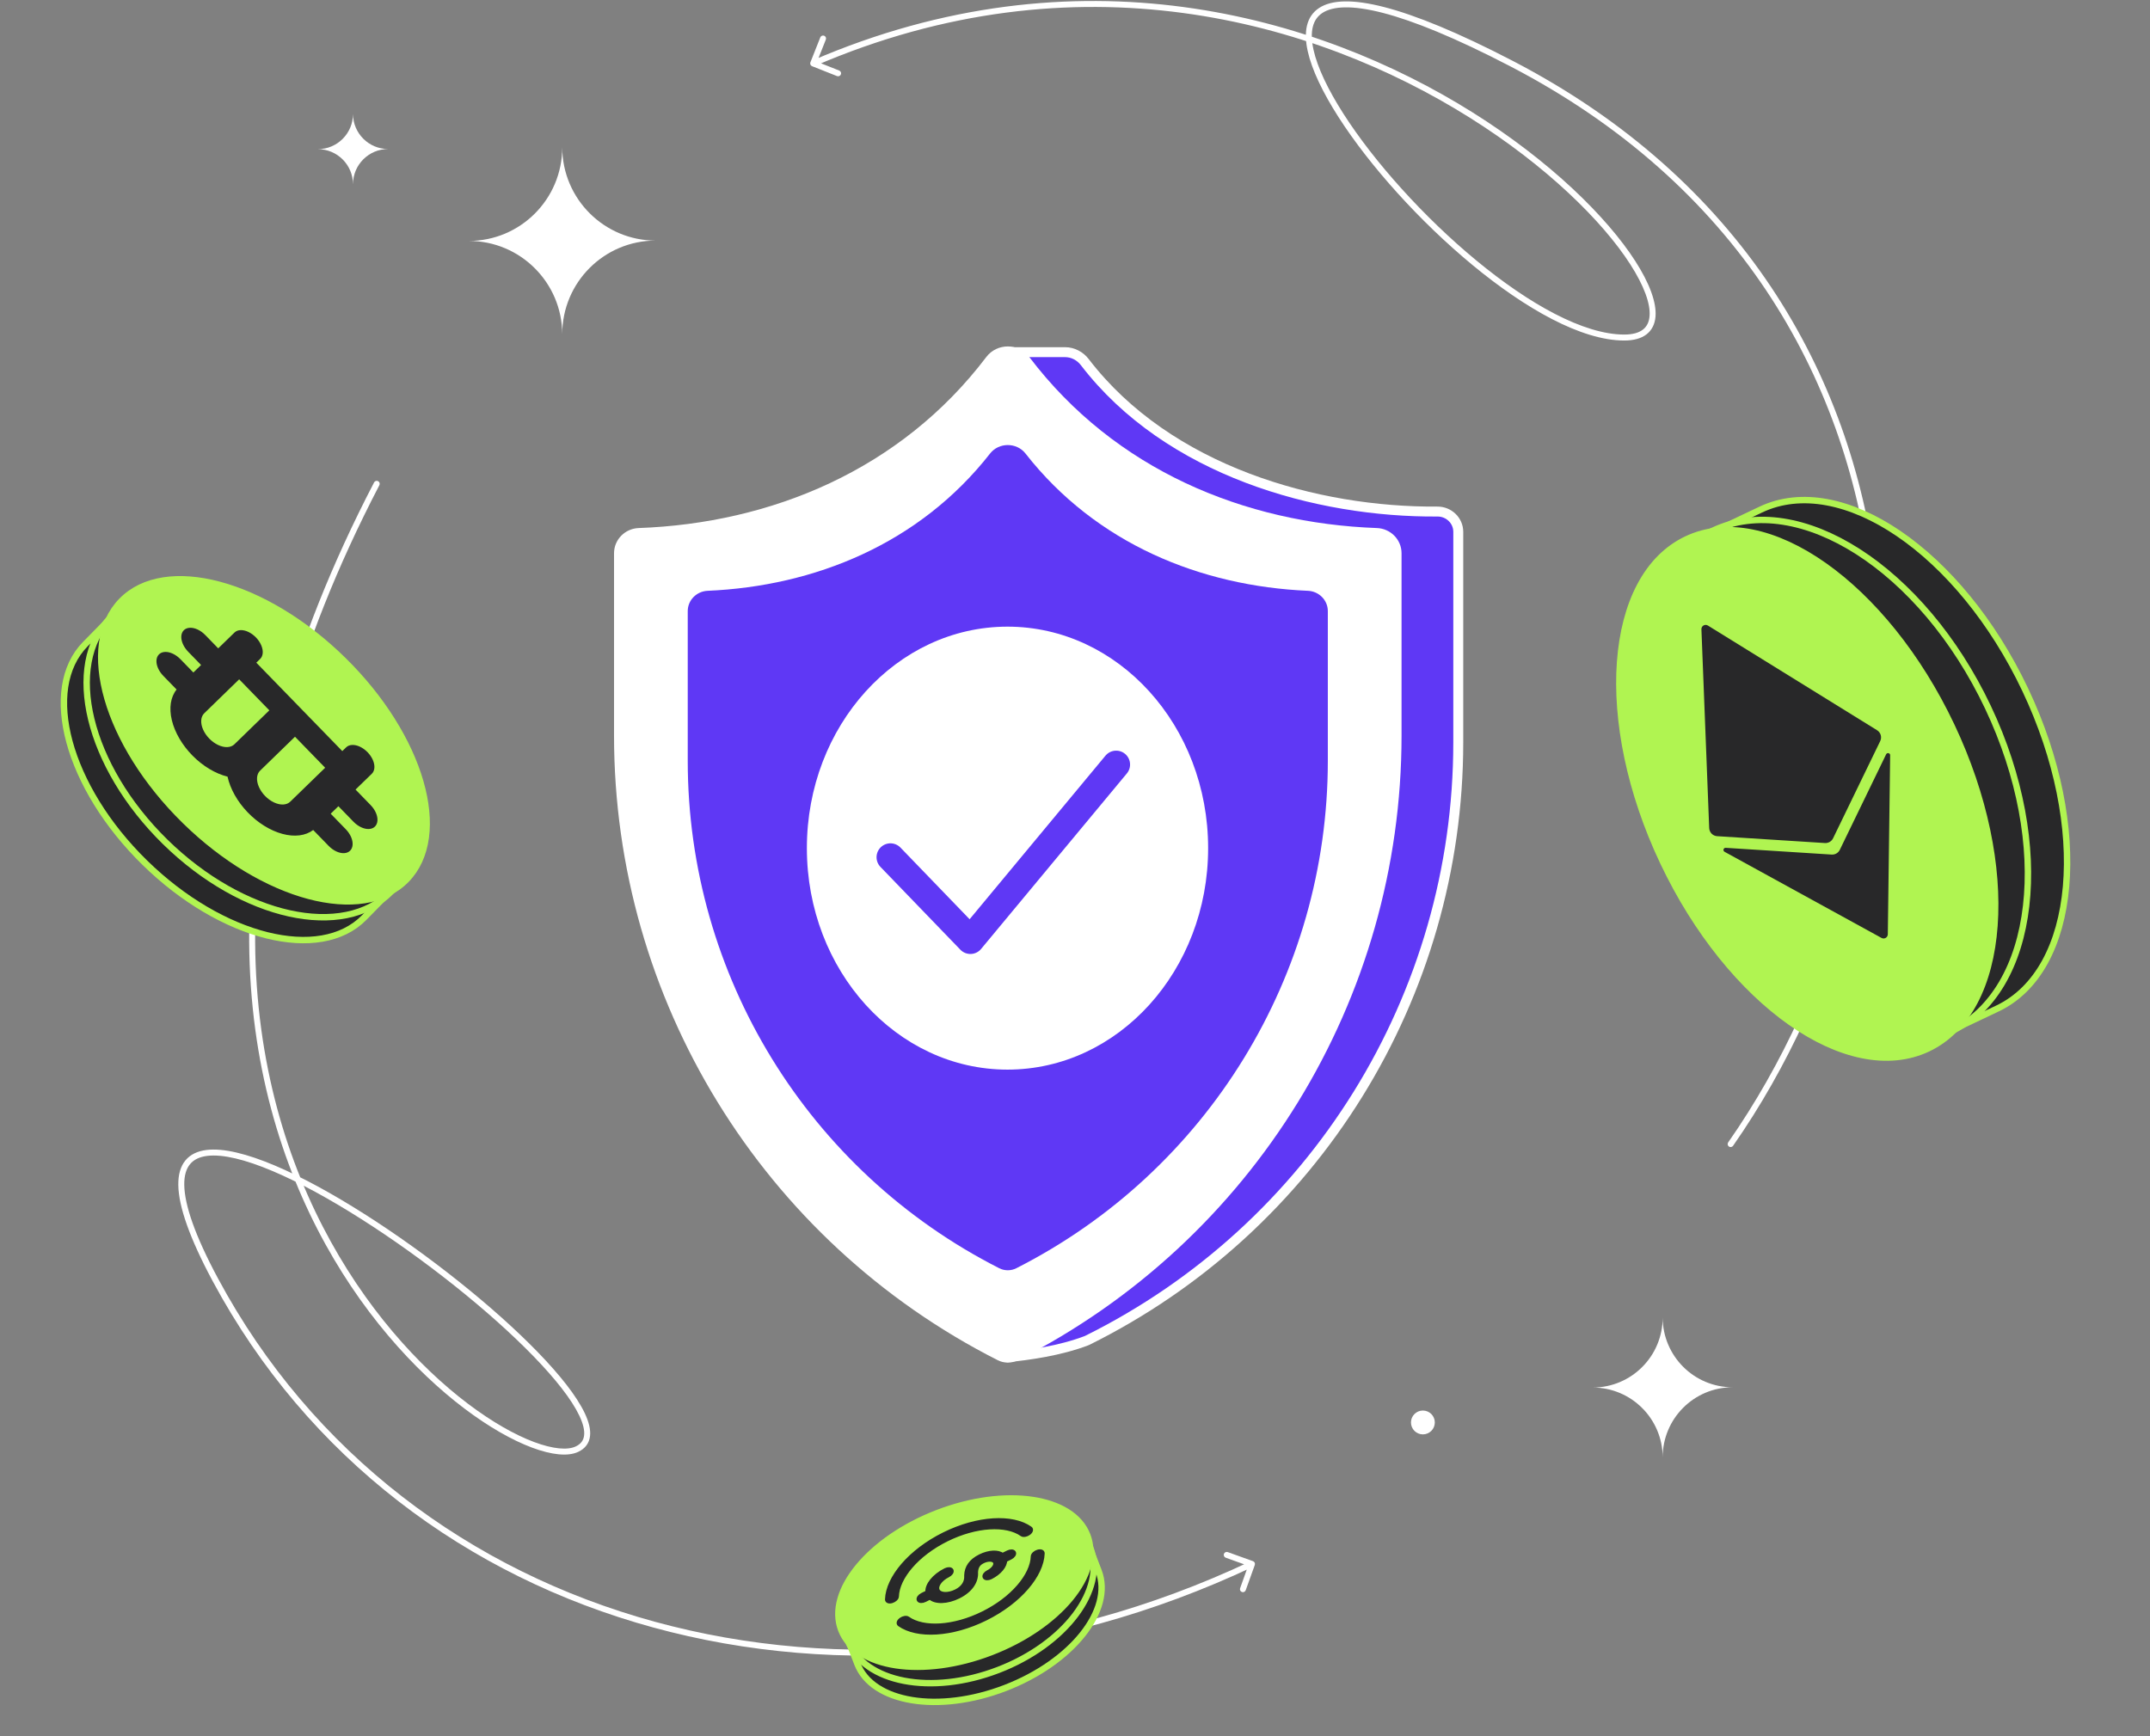 <?xml version="1.0" encoding="UTF-8"?> <svg xmlns="http://www.w3.org/2000/svg" width="541" height="437" viewBox="0 0 541 437" fill="none"><rect x="0" y="0" width="541" height="437" fill="#808080" stroke="none"/><path fill-rule="evenodd" clip-rule="evenodd" d="M141.473 37.098C141.521 50.058 152.032 60.55 164.99 60.55C152.003 60.55 141.476 71.089 141.477 84.09C141.429 71.129 130.918 60.637 117.96 60.637C130.947 60.637 141.474 50.098 141.473 37.098Z" fill="white"></path><path fill-rule="evenodd" clip-rule="evenodd" d="M88.823 28.683C88.841 33.559 92.796 37.507 97.671 37.507C92.785 37.507 88.824 41.472 88.825 46.363C88.807 41.487 84.852 37.539 79.977 37.539C84.863 37.539 88.823 33.574 88.823 28.683Z" fill="white"></path><path fill-rule="evenodd" clip-rule="evenodd" d="M418.374 331.593C418.41 341.293 426.277 349.146 435.975 349.146C426.255 349.146 418.376 357.034 418.377 366.764C418.341 357.064 410.475 349.211 400.777 349.211C410.496 349.211 418.375 341.323 418.374 331.593Z" fill="white"></path><path d="M272.966 91.141C294.03 118.614 331.459 128.975 361.696 128.746C364.554 128.725 366.942 130.993 366.942 133.851V186.828C366.942 250.69 330.734 309.029 273.507 337.373C266.671 340.003 258.783 341.054 253.524 341.58L253.523 88.631H268.007C269.96 88.631 271.778 89.592 272.966 91.141Z" fill="#5F38F5" stroke="white" stroke-width="2.5" stroke-linejoin="round"></path><path d="M249.184 90.596C227.325 119.429 194.305 132.934 160.757 134.147C157.997 134.246 155.758 136.475 155.758 139.237V185.152C155.758 251.075 192.811 311.403 251.611 341.211C252.854 341.842 254.323 341.842 255.566 341.211C314.366 311.403 351.419 251.075 351.419 185.152V139.237C351.419 136.475 349.18 134.246 346.42 134.147C312.872 132.934 279.852 119.429 257.993 90.596C255.814 87.722 251.363 87.722 249.184 90.596Z" fill="white" stroke="white" stroke-width="2.5"></path><path d="M249.128 114.143C231.33 136.892 204.942 147.529 178.053 148.692C175.294 148.811 173.055 151.038 173.055 153.8V191.491C173.055 245.414 203.345 294.766 251.425 319.179C252.783 319.869 254.389 319.869 255.747 319.179C303.827 294.766 334.118 245.414 334.118 191.491V153.8C334.118 151.038 331.878 148.811 329.119 148.692C302.23 147.529 275.842 136.892 258.044 114.143C255.82 111.299 251.353 111.299 249.128 114.143Z" fill="#5F38F5"></path><ellipse cx="253.515" cy="213.456" rx="50.484" ry="55.743" fill="white"></ellipse><path d="M224.062 215.746L244.177 236.594L280.857 192.42" stroke="#5F38F5" stroke-width="7" stroke-linecap="round" stroke-linejoin="round"></path><path d="M380.258 15.961L379.913 16.627L380.258 15.961ZM434.86 287.512C434.623 287.852 434.706 288.319 435.046 288.556C435.385 288.793 435.853 288.71 436.09 288.371L435.475 287.941L434.86 287.512ZM203.92 15.686C203.767 16.071 203.956 16.507 204.341 16.659L210.615 19.148C211 19.3 211.436 19.112 211.589 18.727C211.742 18.342 211.553 17.906 211.168 17.753L205.591 15.541L207.803 9.964C207.955 9.579 207.767 9.143 207.382 8.99C206.997 8.838 206.561 9.026 206.408 9.411L203.92 15.686ZM408.705 84.951V84.201C403.611 84.201 397.622 82.288 391.219 78.976C384.827 75.669 378.081 70.999 371.489 65.555C358.3 54.666 345.796 40.741 338.041 28.619C334.158 22.551 331.5 16.986 330.513 12.512C329.522 8.015 330.26 4.89 332.754 3.256C335.357 1.551 340.17 1.228 347.962 3.242C355.7 5.243 366.176 9.494 379.913 16.627L380.258 15.961L380.604 15.296C366.823 8.14 356.232 3.831 348.338 1.79C340.497 -0.237 335.112 -0.081 331.932 2.002C328.642 4.157 328.012 8.13 329.049 12.835C330.09 17.561 332.857 23.3 336.777 29.427C344.627 41.697 357.241 55.736 370.534 66.712C377.182 72.202 384.018 76.939 390.53 80.308C397.031 83.671 403.268 85.701 408.705 85.701V84.951ZM380.258 15.961L379.913 16.627C436.996 46.267 464.363 94.421 470.658 144.944C476.956 195.495 462.155 248.424 434.86 287.512L435.475 287.941L436.09 288.371C463.584 248.998 478.494 195.7 472.146 144.758C465.796 93.787 438.161 45.182 380.604 15.296L380.258 15.961ZM204.617 15.962L204.915 16.651C271.092 -11.943 330.939 5.224 369.737 29.555C389.146 41.726 403.24 55.662 410.21 66.5C413.715 71.95 415.332 76.484 415.075 79.568C414.949 81.073 414.383 82.192 413.403 82.952C412.403 83.727 410.879 84.201 408.705 84.201V84.951V85.701C411.074 85.701 412.968 85.187 414.322 84.138C415.695 83.073 416.416 81.533 416.57 79.693C416.87 76.088 415.012 71.194 411.472 65.689C404.352 54.618 390.075 40.539 370.534 28.284C331.432 3.763 271.062 -13.564 204.32 15.274L204.617 15.962Z" fill="white"></path><path d="M145.177 364.722L145.496 365.401L145.177 364.722ZM54.203 322.127L54.864 321.772L54.203 322.127ZM315.741 393.867C315.881 393.477 315.678 393.048 315.289 392.908L308.936 390.627C308.546 390.487 308.116 390.69 307.976 391.079C307.836 391.469 308.039 391.899 308.429 392.039L314.076 394.066L312.048 399.713C311.908 400.103 312.111 400.533 312.501 400.673C312.891 400.813 313.32 400.61 313.46 400.22L315.741 393.867ZM95.461 122.109C95.652 121.742 95.509 121.289 95.142 121.098C94.774 120.907 94.321 121.05 94.13 121.417L94.796 121.763L95.461 122.109ZM145.177 364.722L145.496 365.401C147.262 364.572 148.252 363.214 148.465 361.454C148.67 359.762 148.146 357.78 147.127 355.636C145.083 351.336 140.869 346.02 135.333 340.312C124.241 328.876 107.635 315.662 91.734 305.56C83.782 300.508 75.988 296.223 69.131 293.327C62.308 290.445 56.294 288.885 51.956 289.423C49.761 289.695 47.929 290.513 46.669 292.033C45.414 293.547 44.815 295.653 44.867 298.328C44.971 303.641 47.652 311.51 53.542 322.482L54.203 322.127L54.864 321.772C48.989 310.83 46.464 303.231 46.367 298.299C46.319 295.851 46.871 294.14 47.824 292.99C48.773 291.845 50.206 291.151 52.141 290.911C56.06 290.425 61.758 291.841 68.547 294.708C75.302 297.562 83.02 301.801 90.93 306.826C106.751 316.877 123.26 330.02 134.256 341.357C139.765 347.036 143.838 352.209 145.772 356.28C146.742 358.321 147.131 359.995 146.976 361.274C146.829 362.487 146.188 363.419 144.859 364.043L145.177 364.722ZM54.203 322.127L53.542 322.482C101.194 411.244 214.047 442.072 315.355 394.292L315.035 393.614L314.715 392.935C213.997 440.437 102.073 409.71 54.864 321.772L54.203 322.127ZM94.796 121.763L94.13 121.417C50.717 204.914 58.637 268.095 79.858 309.339C90.46 329.943 104.372 345.053 116.823 354.471C123.046 359.179 128.923 362.478 133.855 364.325C136.321 365.249 138.57 365.817 140.521 366.009C142.462 366.201 144.166 366.025 145.496 365.401L145.177 364.722L144.859 364.043C143.863 364.51 142.462 364.693 140.668 364.516C138.882 364.34 136.764 363.813 134.381 362.921C129.617 361.136 123.867 357.919 117.728 353.275C105.453 343.99 91.689 329.053 81.192 308.653C60.217 267.887 52.248 205.222 95.461 122.109L94.796 121.763Z" fill="white"></path><path d="M509.609 173.6C526.048 208.278 522.9 244.2 502.578 253.835L484.001 262.642L424.469 137.062L443.045 128.256C463.368 118.621 493.169 138.923 509.609 173.6Z" fill="#282829" stroke="#B0F451" stroke-width="1.611" stroke-linecap="round" stroke-linejoin="round"></path><path d="M500.216 177.98C516.724 212.804 512.498 249.382 490.776 259.68L484.002 262.892L424.219 136.784L430.993 133.572C452.715 123.275 483.707 143.156 500.216 177.98Z" stroke="#B0F451" stroke-width="1.611" stroke-linecap="round" stroke-linejoin="round"></path><ellipse cx="70.9" cy="40.121" rx="70.9" ry="40.121" transform="matrix(0.428 0.904 0.904 -0.428 388.148 152.881)" fill="#B0F451" stroke="#B0F451" stroke-width="1.611" stroke-linecap="round" stroke-linejoin="round"></ellipse><path d="M432.075 210.447L459.201 212.173C460.065 212.228 460.876 211.756 461.253 210.977L473.114 186.519C473.591 185.537 473.247 184.353 472.319 183.778L429.75 157.431C429.024 156.982 428.092 157.526 428.125 158.379L430.081 208.404C430.124 209.495 430.985 210.377 432.075 210.447Z" fill="#282829"></path><path d="M434.237 213.377L460.896 215.075C461.76 215.129 462.571 214.657 462.948 213.878L474.605 189.842C474.853 189.329 475.624 189.512 475.617 190.081L475.027 235.14C475.016 235.944 474.153 236.447 473.449 236.06L433.947 214.376C433.448 214.102 433.669 213.341 434.237 213.377Z" fill="#282829"></path><path d="M36.401 217.082C17.018 198.083 10.332 173.473 21.466 162.114L31.644 151.731L101.836 220.531L91.658 230.914C80.524 242.274 55.784 236.081 36.401 217.082Z" fill="#282829" stroke="#B0F451" stroke-width="1.611" stroke-linecap="round" stroke-linejoin="round"></path><path d="M41.574 211.885C22.109 192.806 15.978 167.497 27.879 155.356L31.591 151.569L102.078 220.659L98.366 224.446C86.465 236.587 61.038 230.963 41.574 211.885Z" stroke="#B0F451" stroke-width="1.611" stroke-linecap="round" stroke-linejoin="round"></path><ellipse cx="50.142" cy="28.375" rx="50.142" ry="28.375" transform="matrix(-0.714 -0.7 -0.7 0.714 122.078 201.161)" fill="#B0F451" stroke="#B0F451" stroke-width="1.611" stroke-linecap="round" stroke-linejoin="round"></ellipse><path d="M78.809 208.894L82.696 212.892C83.85 214.079 85.327 214.775 86.57 214.72C87.814 214.665 88.636 213.865 88.726 212.624C88.817 211.382 88.162 209.886 87.008 208.699L83.211 204.794L85.151 202.907L88.948 206.813C90.102 208 91.579 208.697 92.823 208.641C94.067 208.586 94.889 207.787 94.979 206.545C95.07 205.304 94.415 203.808 93.261 202.621L89.464 198.715L93.56 194.733C94.331 193.984 94.428 192.659 93.813 191.257C93.199 189.855 91.969 188.589 90.584 187.935C89.2 187.282 87.873 187.341 87.102 188.09L86.132 189.033L64.494 166.777L65.464 165.834C66.235 165.085 66.331 163.759 65.717 162.358C65.103 160.956 63.872 159.69 62.488 159.036C61.104 158.383 59.776 158.442 59.006 159.191L54.909 163.174L51.655 159.826C50.502 158.64 49.025 157.943 47.781 157.998C46.537 158.053 45.715 158.853 45.624 160.094C45.535 161.336 46.19 162.832 47.343 164.019L50.597 167.366L48.657 169.252L45.403 165.905C44.249 164.719 42.772 164.022 41.528 164.077C40.284 164.132 39.462 164.931 39.372 166.173C39.282 167.415 39.937 168.911 41.09 170.097L44.435 173.537C42.924 175.419 42.499 178.185 43.245 181.275C43.992 184.364 45.852 187.547 48.452 190.181C51.053 192.815 54.199 194.703 57.254 195.464C57.928 198.539 59.727 201.736 62.286 204.409C64.845 207.082 67.975 209.032 71.042 209.865C74.109 210.698 76.885 210.351 78.809 208.894L78.809 208.894ZM51.395 179.51L60.181 170.968L67.771 178.776L58.984 187.319C58.078 188.199 56.518 188.268 54.892 187.5C53.264 186.733 51.818 185.245 51.097 183.597C50.376 181.949 50.488 180.392 51.394 179.512L51.395 179.51ZM65.443 193.96L74.229 185.418L81.819 193.225L73.031 201.768C72.126 202.648 70.567 202.718 68.94 201.95C67.313 201.183 65.866 199.695 65.144 198.046C64.423 196.398 64.537 194.841 65.442 193.961L65.443 193.96Z" fill="#282829"></path><path d="M252.927 424.833C236.165 431.284 219.512 428.549 215.732 418.726L212.276 409.746L272.977 386.387L276.432 395.366C280.212 405.19 269.689 418.383 252.927 424.833Z" fill="#282829" stroke="#B0F451" stroke-width="1.611" stroke-linecap="round" stroke-linejoin="round"></path><path d="M251.192 420.291C234.36 426.769 217.439 423.508 213.398 413.008L212.138 409.733L273.094 386.275L274.354 389.55C278.394 400.05 268.025 413.813 251.192 420.291Z" stroke="#B0F451" stroke-width="1.611" stroke-linecap="round" stroke-linejoin="round"></path><ellipse cx="33.181" cy="18.777" rx="33.181" ry="18.777" transform="matrix(-0.933 0.359 0.359 0.933 266.859 368.879)" fill="#B0F451" stroke="#B0F451" stroke-width="1.611" stroke-linecap="round" stroke-linejoin="round"></ellipse><path fill-rule="evenodd" clip-rule="evenodd" d="M258.858 385.891C258.273 386.314 257.5 386.446 257.132 386.186C253.237 383.428 245.605 383.798 238.185 387.479C230.765 391.16 225.853 397.013 225.692 401.783C225.677 402.233 225.104 402.768 224.413 402.978C223.722 403.189 223.174 402.994 223.189 402.544C223.373 397.074 229.004 390.36 237.519 386.136C246.034 381.912 254.786 381.49 259.252 384.653C259.62 384.913 259.443 385.468 258.858 385.891Z" fill="#282829" stroke="#282829" stroke-linecap="round" stroke-linejoin="round"></path><path fill-rule="evenodd" clip-rule="evenodd" d="M261.148 390.514C260.457 390.724 259.884 391.259 259.869 391.709C259.708 396.479 254.796 402.332 247.376 406.013C239.956 409.694 232.324 410.064 228.429 407.307C228.061 407.046 227.288 407.178 226.703 407.601C226.118 408.025 225.941 408.579 226.309 408.839C230.775 412.002 239.527 411.581 248.042 407.356C256.557 403.132 262.188 396.418 262.372 390.948C262.387 390.498 261.839 390.304 261.148 390.514Z" fill="#282829" stroke="#282829" stroke-linecap="round" stroke-linejoin="round"></path><path d="M232.701 402.723L234.02 402.068C235.33 403.316 238.318 403.262 241.218 401.823C244.298 400.295 245.759 397.995 245.602 395.705C245.657 394.383 246.175 393.544 247.292 392.99C248.616 392.333 249.986 392.398 250.352 393.135C250.717 393.872 249.94 395.002 248.616 395.659C247.954 395.987 247.566 396.552 247.748 396.921C247.931 397.289 248.616 397.322 249.278 396.993C251.513 395.885 252.968 394.103 252.929 392.688L254.279 392.018C254.941 391.689 255.33 391.125 255.147 390.756C254.964 390.387 254.279 390.355 253.617 390.684L252.267 391.353C251.164 390.466 248.865 390.547 246.63 391.655C244.2 392.861 243.189 394.51 243.115 396.476C243.114 396.489 243.114 396.501 243.114 396.513C243.115 396.525 243.115 396.537 243.116 396.549C243.235 398.191 242.342 399.603 240.556 400.489C238.57 401.474 236.515 401.377 235.966 400.271C235.418 399.166 236.584 397.471 238.57 396.486C239.232 396.157 239.62 395.592 239.438 395.224C239.255 394.855 238.57 394.823 237.908 395.151C235.008 396.59 233.158 398.936 233.358 400.734L232.039 401.388C231.377 401.717 230.988 402.282 231.171 402.65C231.354 403.019 232.039 403.051 232.701 402.723Z" fill="#282829" stroke="#282829" stroke-linecap="round" stroke-linejoin="round"></path><circle cx="358.039" cy="358" r="3" fill="white"></circle></svg> 
